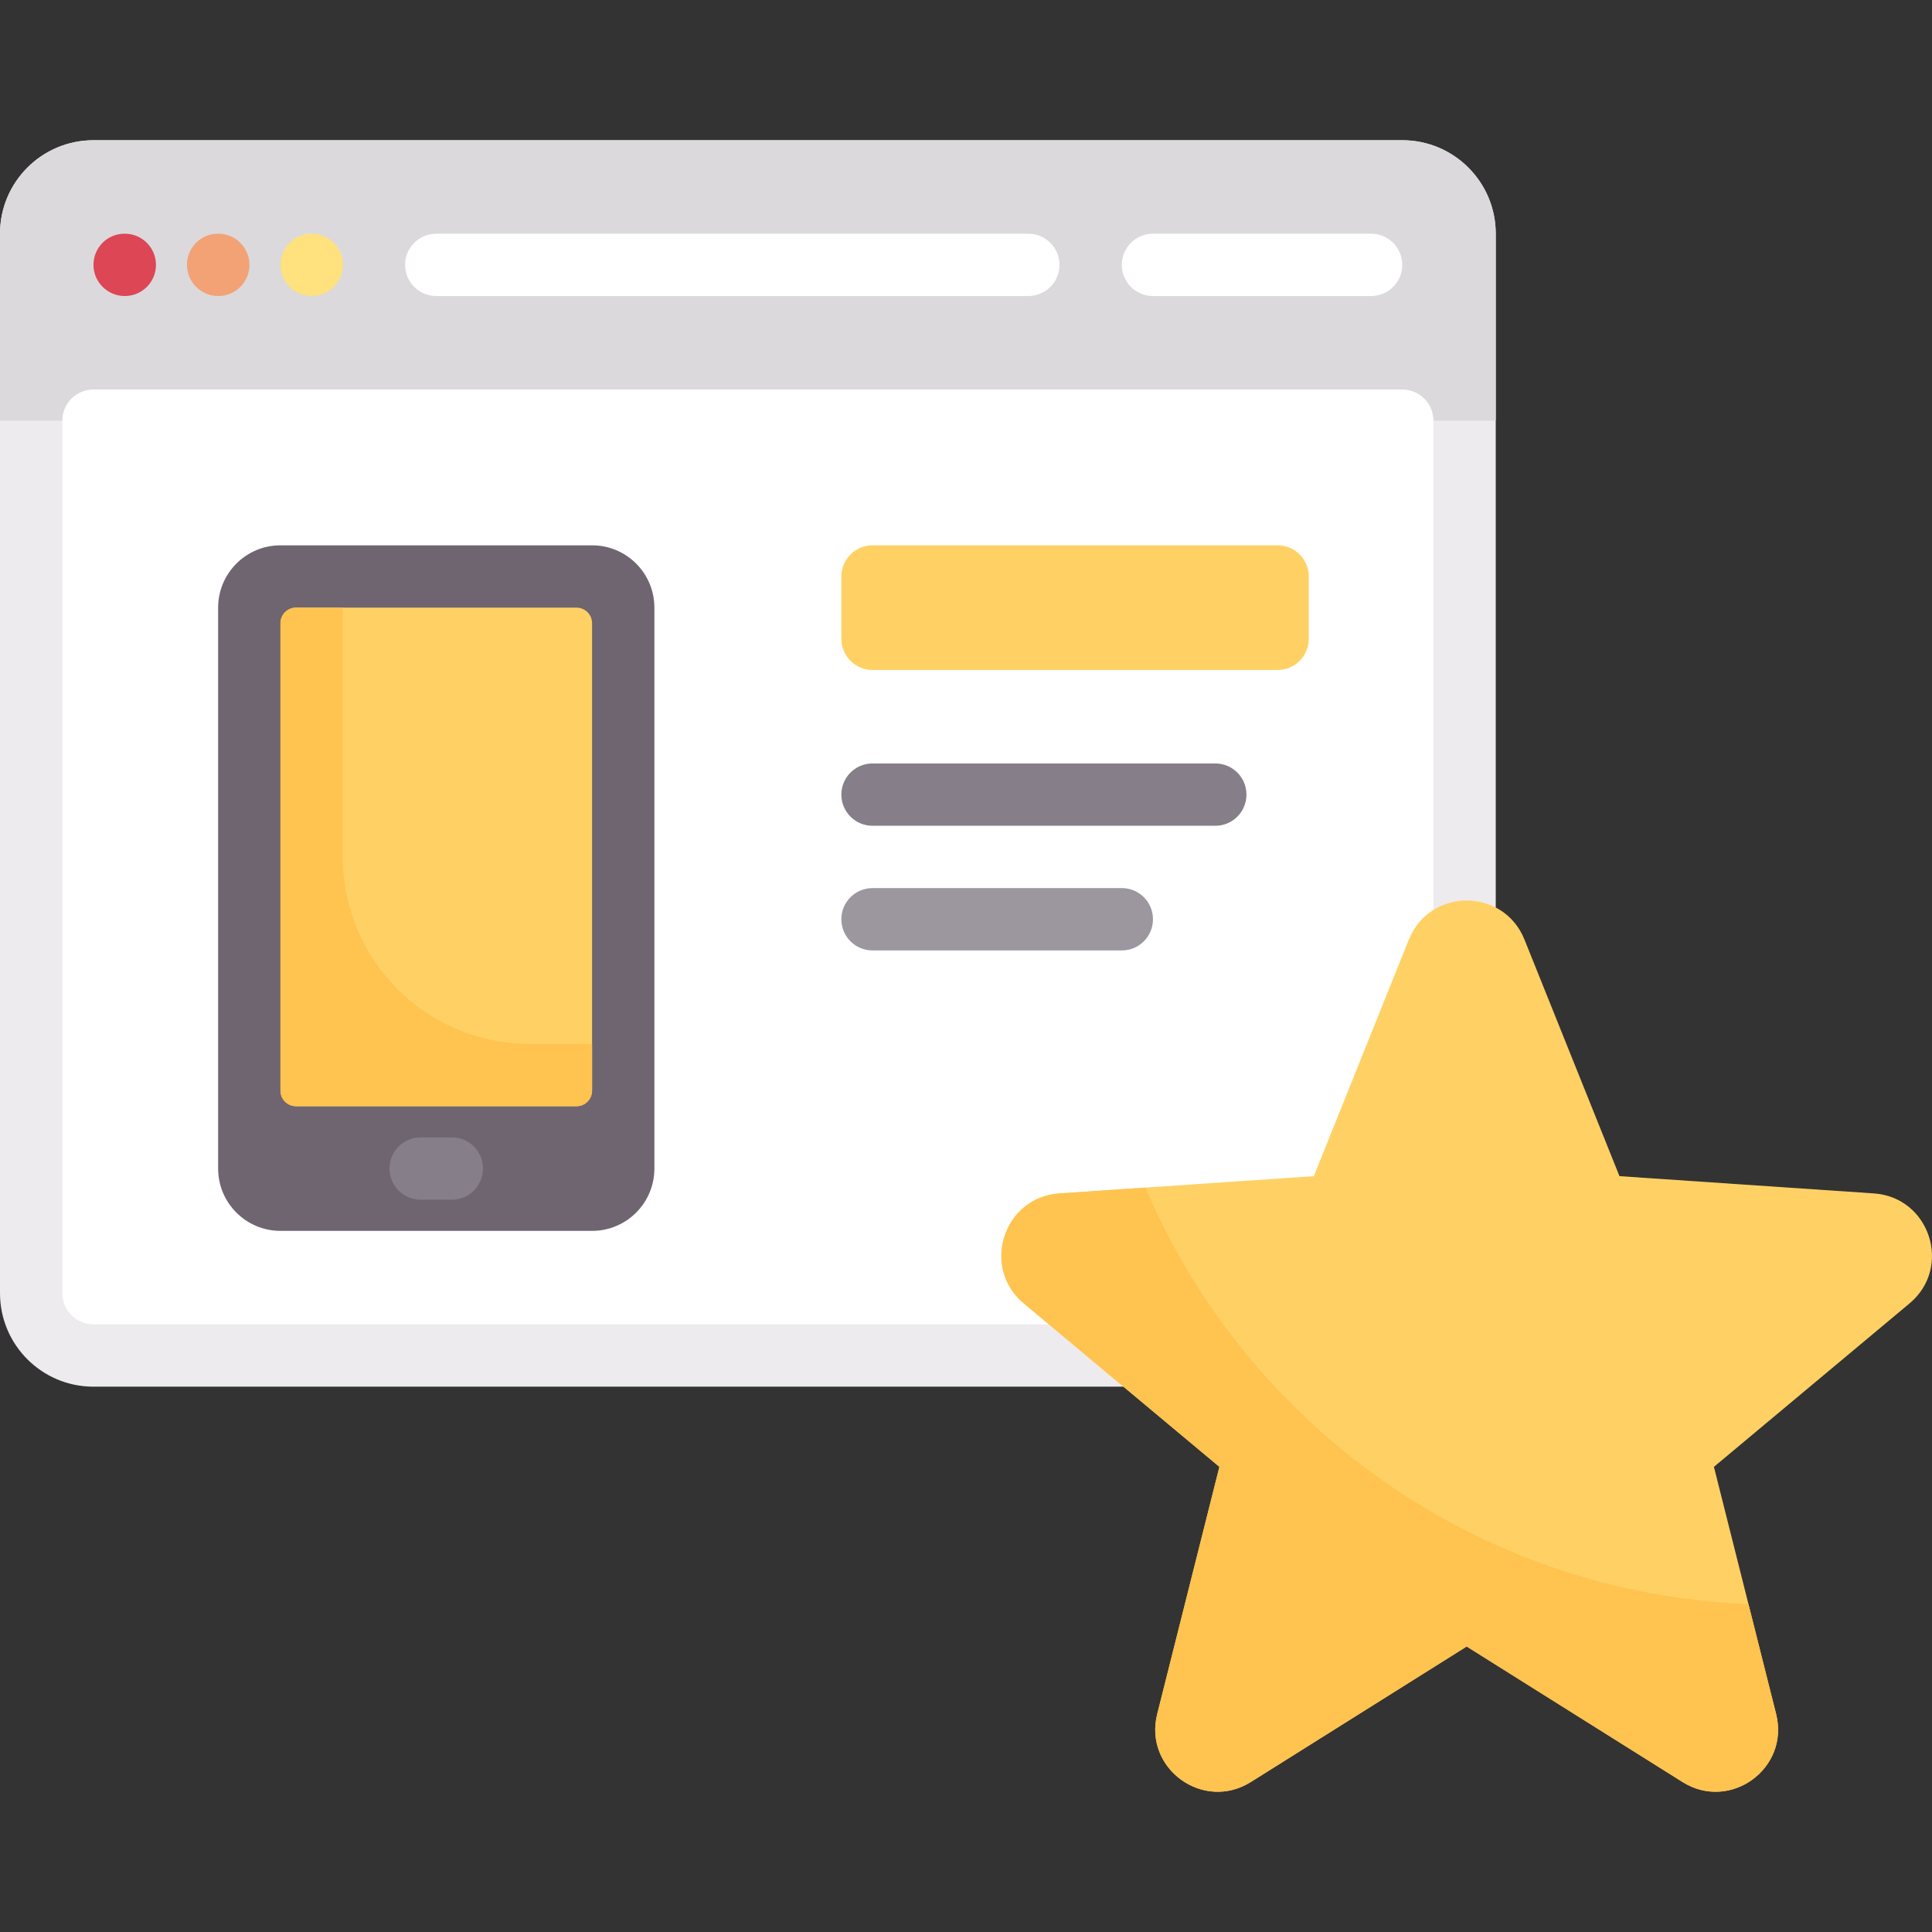 <?xml version="1.0" encoding="iso-8859-1"?>
<!-- Generator: Adobe Illustrator 19.0.0, SVG Export Plug-In . SVG Version: 6.00 Build 0)  -->
<svg version="1.1" id="Capa_1" xmlns="http://www.w3.org/2000/svg" xmlns:xlink="http://www.w3.org/1999/xlink" x="0px" y="0px"
	 viewBox="0 0 511.998 511.998" style="enable-background:new 0 0 511.998 511.998;" xml:space="preserve">
<rect x="0" y="0" width="511.998" height="511.998" fill="#333333" stroke="none"/>
<path style="fill:#EDEBED;" d="M371.613,37.16H24.774C11.092,37.16,0,48.252,0,61.934v280.775c0,13.682,11.092,24.774,24.774,24.774
	h346.839c13.682,0,24.774-11.092,24.774-24.774V61.934C396.387,48.252,385.295,37.16,371.613,37.16z"/>
<path style="fill:#DBD9DC;" d="M371.613,37.16H24.774C11.092,37.16,0,48.252,0,61.934v49.548h396.387V61.934
	C396.387,48.252,385.295,37.16,371.613,37.16z"/>
<g>
	<path style="fill:#FFFFFF;" d="M272.516,78.451H115.613c-4.565,0-8.258-3.694-8.258-8.258s3.694-8.258,8.258-8.258h156.903
		c4.565,0,8.258,3.694,8.258,8.258S277.081,78.451,272.516,78.451z"/>
	<path style="fill:#FFFFFF;" d="M363.355,78.451h-57.806c-4.565,0-8.258-3.694-8.258-8.258s3.694-8.258,8.258-8.258h57.806
		c4.565,0,8.258,3.694,8.258,8.258S367.919,78.451,363.355,78.451z"/>
	<path style="fill:#FFFFFF;" d="M371.613,350.967H24.774c-4.561,0-8.258-3.697-8.258-8.258V111.483c0-4.561,3.697-8.258,8.258-8.258
		h346.839c4.561,0,8.258,3.697,8.258,8.258v231.226C379.871,347.269,376.174,350.967,371.613,350.967z"/>
</g>
<path style="fill:#DC4655;" d="M33.073,78.451c-4.565,0-8.298-3.694-8.298-8.258s3.653-8.258,8.218-8.258h0.081
	c4.565,0,8.258,3.694,8.258,8.258S37.637,78.451,33.073,78.451z"/>
<path style="fill:#FFE17D;" d="M82.621,78.451c-4.565,0-8.298-3.694-8.298-8.258s3.653-8.258,8.218-8.258h0.081
	c4.565,0,8.258,3.694,8.258,8.258S87.185,78.451,82.621,78.451z"/>
<path style="fill:#F2A275;" d="M57.847,78.451c-4.565,0-8.298-3.694-8.298-8.258s3.653-8.258,8.218-8.258h0.081
	c4.565,0,8.258,3.694,8.258,8.258S62.411,78.451,57.847,78.451z"/>
<path style="fill:#6F6571;" d="M156.903,326.193h-82.58c-9.122,0-16.516-7.395-16.516-16.516V161.031
	c0-9.122,7.395-16.516,16.516-16.516h82.581c9.122,0,16.516,7.395,16.516,16.516v148.645
	C173.419,318.798,166.025,326.193,156.903,326.193z"/>
<path style="fill:#867E88;" d="M119.742,317.934h-8.258c-4.565,0-8.258-3.694-8.258-8.258s3.694-8.258,8.258-8.258h8.258
	c4.565,0,8.258,3.694,8.258,8.258S124.306,317.934,119.742,317.934z"/>
<g>
	<path style="fill:#FFD164;" d="M231.226,177.547h107.355c4.561,0,8.258-3.697,8.258-8.258v-16.516c0-4.561-3.697-8.258-8.258-8.258
		H231.226c-4.561,0-8.258,3.697-8.258,8.258v16.516C222.968,173.85,226.665,177.547,231.226,177.547z"/>
	<path style="fill:#FFD164;" d="M388.681,436.337l-57.211,35.918c-12.609,7.916-28.431-3.58-24.799-18.017l16.48-65.51
		l-51.839-43.312c-11.425-9.545-5.381-28.146,9.472-29.153l67.396-4.57l25.173-62.686c5.548-13.815,25.105-13.815,30.653,0
		l25.173,62.686l67.396,4.57c14.853,1.007,20.897,19.607,9.472,29.153l-51.839,43.312l16.48,65.51
		c3.632,14.438-12.19,25.933-24.799,18.017L388.681,436.337z"/>
</g>
<path style="fill:#FFC350;" d="M463.361,425.102c-71.916-2.881-133.073-47.531-159.833-110.382l-22.742,1.542
	c-14.853,1.007-20.897,19.607-9.472,29.153l51.839,43.311l-16.48,65.51c-3.632,14.438,12.19,25.933,24.799,18.018l57.211-35.918
	l57.211,35.918c12.608,7.916,28.431-3.58,24.798-18.018L463.361,425.102z"/>
<path style="fill:#867E88;" d="M322.065,218.838h-90.839c-4.565,0-8.258-3.694-8.258-8.258s3.694-8.258,8.258-8.258h90.839
	c4.565,0,8.258,3.694,8.258,8.258S326.629,218.838,322.065,218.838z"/>
<path style="fill:#9C969E;" d="M297.29,251.87h-66.065c-4.565,0-8.258-3.694-8.258-8.258s3.694-8.258,8.258-8.258h66.065
	c4.565,0,8.258,3.694,8.258,8.258S301.855,251.87,297.29,251.87z"/>
<path style="fill:#FFD164;" d="M152.774,293.16H78.452c-2.28,0-4.129-1.849-4.129-4.129V165.16c0-2.28,1.849-4.129,4.129-4.129
	h74.323c2.28,0,4.129,1.849,4.129,4.129v123.871C156.903,291.312,155.055,293.16,152.774,293.16z"/>
<path style="fill:#FFC350;" d="M140.387,276.644c-27.365,0-49.548-22.184-49.548-49.548v-66.065H78.452
	c-2.28,0-4.129,1.849-4.129,4.129v123.871c0,2.28,1.849,4.129,4.129,4.129h74.323c2.28,0,4.129-1.849,4.129-4.129v-12.387H140.387z"
	/>
<g>
</g>
<g>
</g>
<g>
</g>
<g>
</g>
<g>
</g>
<g>
</g>
<g>
</g>
<g>
</g>
<g>
</g>
<g>
</g>
<g>
</g>
<g>
</g>
<g>
</g>
<g>
</g>
<g>
</g>
</svg>
